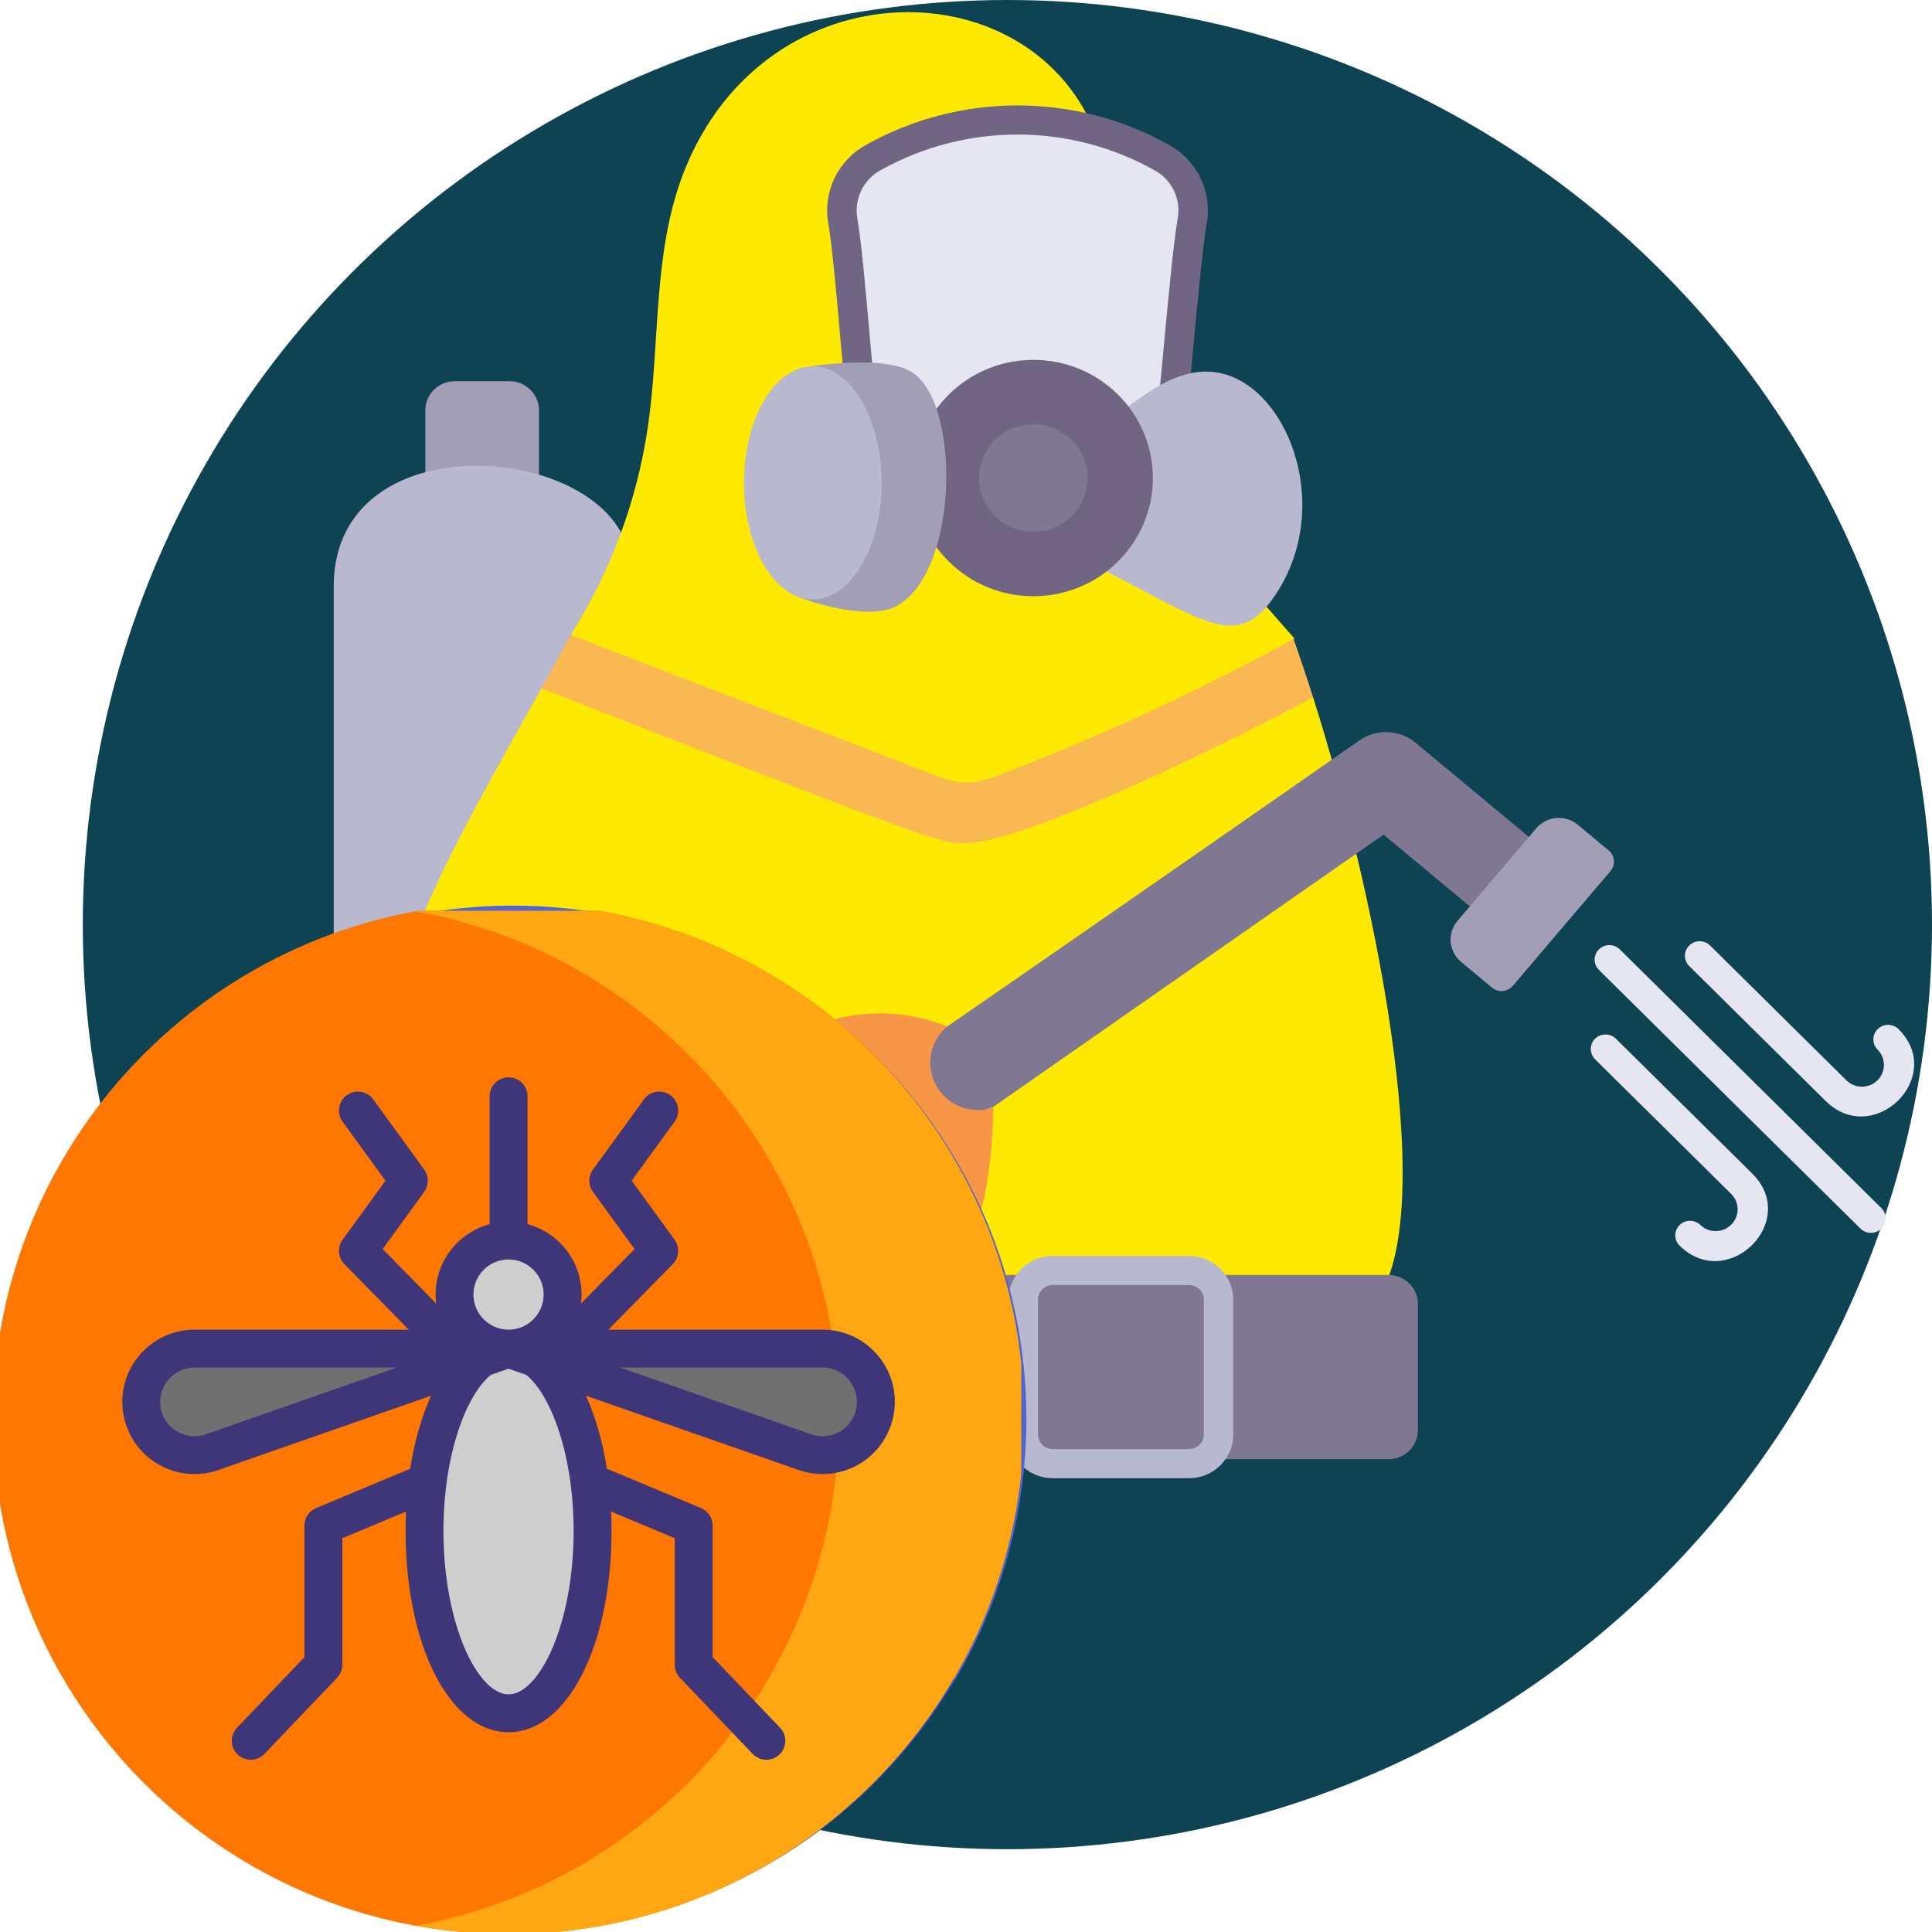 <?xml version="1.0" encoding="UTF-8"?> <svg xmlns="http://www.w3.org/2000/svg" width="140" height="140" viewBox="0 0 140 140" fill="none"><g clip-path="url(#clip0_5082_416)"><circle cx="73" cy="67" r="67" fill="#0D4353"></circle><path d="M22.623 104.7C19.144 100.623 22.73 82.647 27.946 72.205L29.86 73.14C24 84.871 22.058 100.764 24.255 103.338L24.148 104.699L22.623 104.7Z" fill="#706683"></path><path d="M32.955 27.623H36.923C37.489 27.623 38.032 27.846 38.432 28.241C38.833 28.637 39.058 29.174 39.058 29.734V37.834H30.821V29.734C30.821 29.174 31.046 28.637 31.446 28.241C31.846 27.846 32.389 27.623 32.955 27.623Z" fill="#A19EB6"></path><path d="M45.695 74.03H29.765C29.032 74.03 28.306 73.887 27.629 73.61C26.951 73.332 26.336 72.926 25.818 72.413C25.299 71.9 24.888 71.291 24.608 70.622C24.327 69.952 24.183 69.234 24.183 68.509V42.488C24.183 29.881 45.695 32.214 45.695 41.253L45.695 74.03Z" fill="#B8B8CF"></path><path d="M47.645 81.466C47.473 81.466 47.303 81.425 47.151 81.346C46.998 81.266 46.867 81.152 46.769 81.012C46.671 80.872 46.608 80.711 46.587 80.542C46.565 80.373 46.585 80.201 46.645 80.041C47.005 79.086 47.351 78.146 47.695 77.214C49.467 71.959 51.73 66.879 54.454 62.038C54.523 61.916 54.616 61.809 54.727 61.722C54.838 61.636 54.966 61.572 55.102 61.535C55.238 61.498 55.381 61.488 55.521 61.506C55.661 61.523 55.797 61.568 55.919 61.638C56.042 61.708 56.149 61.801 56.235 61.913C56.32 62.024 56.383 62.151 56.419 62.286C56.454 62.421 56.462 62.562 56.443 62.701C56.423 62.839 56.375 62.973 56.303 63.093C53.643 67.828 51.433 72.798 49.7 77.937C49.355 78.874 49.007 79.819 48.645 80.779C48.569 80.981 48.433 81.155 48.254 81.278C48.075 81.4 47.863 81.466 47.645 81.466Z" fill="#F9B851"></path><path d="M99.469 94.582C104.389 88.891 100.076 66.075 95.153 50.531L39.228 49.88C29.753 66.923 21.258 80.417 37.943 85.769V94.579L99.469 94.582Z" fill="#FEE903"></path><path d="M69.996 61.091C74.2 61.091 89.089 53.805 95.152 50.532C94.68 49.041 94.202 47.613 93.727 46.278L41.358 46.001C40.649 47.313 39.938 48.606 39.227 49.88C69.494 61.713 68.204 61.091 69.996 61.091Z" fill="#F9B851"></path><path d="M73.792 28.294L79.531 10.059C75.006 -2.447 55.491 -2.664 49.561 12.449C47.278 18.266 47.853 24.748 46.949 30.924C46.162 36.278 44.258 41.412 41.359 46.001C50.173 49.448 58.565 52.598 67.379 56.044C69.538 56.889 70.293 56.977 72.783 56.018C80.001 53.236 87.024 49.982 93.805 46.277C89.521 41.449 93.023 44.704 73.792 28.294Z" fill="#FEE903"></path><path d="M100.613 92.389H37.833C36.655 92.389 35.699 93.334 35.699 94.5V103.627C35.699 104.793 36.655 105.738 37.833 105.738H100.613C101.792 105.738 102.748 104.793 102.748 103.627V94.5C102.748 93.334 101.792 92.389 100.613 92.389Z" fill="#807792"></path><path d="M84.129 11.386C80.954 9.624 77.374 8.698 73.733 8.698C70.092 8.698 66.512 9.624 63.337 11.386C62.52 11.821 61.862 12.498 61.456 13.321C61.048 14.145 60.913 15.074 61.068 15.978C61.519 18.504 62.045 25.906 62.334 28.455L73.733 38.319L84.962 29.669C85.25 27.119 85.947 18.504 86.398 15.978C86.553 15.074 86.417 14.145 86.01 13.321C85.603 12.498 84.945 11.821 84.129 11.386Z" fill="#E6E5F2"></path><path d="M73.693 39.688L61.32 28.98L61.274 28.572C61.173 27.681 61.042 26.198 60.897 24.538C60.632 21.52 60.303 17.764 60.017 16.162C59.822 15.04 59.989 13.887 60.492 12.864C60.996 11.841 61.812 11 62.825 10.46C66.156 8.61 69.913 7.639 73.733 7.639C77.553 7.639 81.31 8.61 84.641 10.46C85.654 11 86.47 11.841 86.974 12.864C87.477 13.887 87.644 15.041 87.449 16.162C87.153 17.819 86.727 22.401 86.415 25.745C86.256 27.46 86.117 28.949 86.022 29.786L85.972 30.228L73.693 39.688ZM63.351 27.932L73.773 36.951L83.949 29.111C84.039 28.25 84.157 26.98 84.29 25.552C84.622 21.982 85.036 17.538 85.347 15.795C85.464 15.108 85.36 14.403 85.049 13.778C84.739 13.153 84.238 12.641 83.617 12.313C80.615 10.64 77.228 9.757 73.782 9.749C70.336 9.741 66.946 10.607 63.935 12.266C63.293 12.588 62.772 13.103 62.445 13.737C62.119 14.371 62.005 15.092 62.119 15.794C62.422 17.488 62.741 21.137 63.024 24.355C63.147 25.764 63.259 27.042 63.351 27.932Z" fill="#706683"></path><path d="M79.654 41.138C87.466 45.139 89.677 47.153 92.384 43.161C96.801 36.648 93.2 27.533 87.932 26.957C85.521 26.693 83.335 28.249 81.422 29.723L77.393 35.243L79.654 41.138Z" fill="#B8B8CF"></path><path d="M74.883 43.205C79.665 43.205 83.542 39.37 83.542 34.641C83.542 29.911 79.665 26.077 74.883 26.077C70.101 26.077 66.225 29.911 66.225 34.641C66.225 39.37 70.101 43.205 74.883 43.205Z" fill="#706683"></path><path d="M74.883 38.535C77.058 38.535 78.82 36.792 78.82 34.641C78.82 32.49 77.058 30.747 74.883 30.747C72.709 30.747 70.946 32.49 70.946 34.641C70.946 36.792 72.709 38.535 74.883 38.535Z" fill="#807792"></path><path d="M57.765 43.22C59.531 43.938 63.017 44.795 64.755 44.015C69.474 41.897 69.725 29.089 66.005 26.926C64.344 25.961 60.895 26.252 58.654 26.555L57.765 43.22Z" fill="#A19EB6"></path><path d="M110.78 60.639L102.571 53.819C102.009 53.352 101.306 53.082 100.572 53.052C99.839 53.021 99.115 53.232 98.516 53.651C89.821 59.726 69.51 73.8 68.634 74.385C68.634 74.385 61.096 79.327 61.957 81.538C62.914 83.998 71.987 80.201 71.987 80.201L100.258 60.482L106.5 65.668L110.815 65.308L110.78 60.639Z" fill="#807792"></path><path d="M26.848 106.645C26.67 106.645 26.498 106.638 26.331 106.624C25.612 106.573 24.912 106.376 24.273 106.045C23.636 105.714 23.074 105.256 22.623 104.7L24.254 103.338C24.524 103.682 24.865 103.965 25.253 104.169C25.642 104.373 26.07 104.492 26.509 104.52C30.513 104.867 38.973 99.518 53.066 87.724L54.445 89.335C40.02 101.407 31.686 106.645 26.848 106.645Z" fill="#706683"></path><path d="M58.896 43.44C61.652 43.44 63.886 39.658 63.886 34.992C63.886 30.326 61.652 26.543 58.896 26.543C56.141 26.543 53.907 30.326 53.907 34.992C53.907 39.658 56.141 43.44 58.896 43.44Z" fill="#B8B8CF"></path><path d="M105.617 66.726L111.325 60.019C111.69 59.591 112.211 59.323 112.775 59.276C113.339 59.228 113.899 59.403 114.332 59.764L116.576 61.632C116.793 61.812 116.928 62.07 116.952 62.349C116.976 62.628 116.887 62.905 116.705 63.119L109.622 71.441C109.44 71.655 109.179 71.789 108.897 71.813C108.615 71.837 108.335 71.749 108.119 71.569L105.875 69.7C105.442 69.34 105.171 68.824 105.123 68.266C105.075 67.708 105.252 67.154 105.617 66.726Z" fill="#A19EB6"></path><path d="M86.166 107.117H76.283C75.434 107.116 74.621 106.783 74.02 106.189C73.42 105.595 73.082 104.79 73.082 103.951V94.175C73.082 93.336 73.42 92.531 74.02 91.937C74.621 91.344 75.434 91.01 76.283 91.009H86.166C87.015 91.01 87.828 91.344 88.429 91.937C89.029 92.531 89.367 93.336 89.367 94.175V103.951C89.367 104.79 89.029 105.595 88.429 106.189C87.828 106.783 87.015 107.116 86.166 107.117ZM76.283 93.12C76 93.12 75.729 93.232 75.529 93.43C75.329 93.627 75.216 93.896 75.216 94.175V103.951C75.216 104.231 75.329 104.499 75.529 104.697C75.729 104.895 76 105.006 76.283 105.006H86.166C86.449 105.006 86.72 104.895 86.92 104.697C87.12 104.499 87.233 104.231 87.233 103.951V94.175C87.233 93.896 87.12 93.627 86.92 93.43C86.72 93.232 86.449 93.12 86.166 93.12H76.283Z" fill="#B8B8CF"></path><path d="M48.588 69.253C50.775 69.314 52.492 71.029 54.061 72.537C56.921 75.286 58.13 74.535 60.179 73.938C62.967 73.135 65.948 73.293 68.634 74.385C68.019 74.902 67.604 75.614 67.462 76.401C67.32 77.187 67.46 77.998 67.856 78.693C68.253 79.389 68.883 79.926 69.637 80.212C70.391 80.498 71.222 80.516 71.987 80.261C71.468 104.075 55.94 90.314 53.281 89.676C51.102 89.152 38.783 89.553 37.796 86.625C35.869 80.912 42.644 69.085 48.588 69.253Z" fill="#F79646"></path><path d="M134.826 89.039L115.854 70.275C115.659 70.076 115.55 69.809 115.553 69.532C115.555 69.255 115.667 68.99 115.865 68.794C116.063 68.598 116.331 68.487 116.612 68.484C116.892 68.482 117.162 68.589 117.363 68.782L136.335 87.547C136.53 87.746 136.639 88.013 136.636 88.29C136.634 88.567 136.522 88.832 136.324 89.028C136.126 89.224 135.858 89.335 135.577 89.337C135.297 89.339 135.027 89.232 134.826 89.039Z" fill="#E6E5F2"></path><path d="M121.697 90.252C121.503 90.053 121.395 89.786 121.398 89.51C121.4 89.233 121.512 88.968 121.71 88.772C121.908 88.576 122.176 88.466 122.456 88.463C122.736 88.461 123.005 88.567 123.206 88.759C123.507 89.049 123.91 89.211 124.33 89.208C124.749 89.206 125.151 89.04 125.448 88.747C125.745 88.453 125.912 88.056 125.915 87.641C125.917 87.226 125.754 86.827 125.461 86.53L115.573 76.75C115.379 76.551 115.271 76.284 115.274 76.007C115.276 75.731 115.388 75.466 115.586 75.27C115.784 75.074 116.052 74.963 116.332 74.961C116.611 74.959 116.881 75.065 117.082 75.257L126.97 85.037C130.464 88.492 125.182 93.698 121.697 90.252Z" fill="#E6E5F2"></path><path d="M132.288 79.776L122.4 69.996C122.204 69.798 122.095 69.531 122.097 69.253C122.099 68.975 122.211 68.71 122.41 68.513C122.608 68.317 122.877 68.206 123.158 68.204C123.438 68.202 123.708 68.31 123.909 68.504L133.797 78.284C134.096 78.579 134.502 78.744 134.924 78.744C135.347 78.744 135.752 78.578 136.05 78.282C136.349 77.987 136.517 77.586 136.517 77.169C136.518 76.751 136.35 76.35 136.052 76.054C135.857 75.855 135.749 75.588 135.751 75.311C135.753 75.034 135.865 74.769 136.064 74.573C136.262 74.377 136.53 74.266 136.81 74.264C137.09 74.261 137.36 74.368 137.561 74.561C141.059 78.021 135.763 83.213 132.288 79.776Z" fill="#E6E5F2"></path><path d="M74.375 102.813C74.375 109.916 72.383 116.555 68.927 122.2C68.423 123.024 67.729 123.718 66.905 124.222C61.26 127.678 54.621 129.67 47.518 129.67C27.048 129.67 10.33 112.952 10.33 92.482C10.33 85.381 12.32 78.745 15.773 73.102C16.28 72.273 16.979 71.575 17.807 71.068C23.45 67.615 30.086 65.625 37.187 65.625C57.657 65.625 74.375 82.343 74.375 102.813Z" fill="#4F66D0"></path><path d="M69.276 121.62C62.816 132.617 50.864 140 37.187 140C25.318 140 14.748 134.44 7.939 125.782C7.247 124.901 9.618 124.181 9.007 123.239C5.223 117.416 3.024 110.467 3.024 103.004C3.024 97.395 4.266 92.077 6.49 87.308C6.862 86.508 4.238 85.533 4.665 84.766C7.899 78.949 12.649 74.091 18.38 70.725C15.14 76.242 13.281 82.67 13.281 89.531C13.281 110.07 29.93 126.719 50.469 126.719C57.33 126.719 63.758 124.861 69.276 121.62Z" fill="#314DC9"></path><path d="M0 102.812C0 111.481 2.966 119.457 7.939 125.781H20.234C22.651 125.781 24.609 123.823 24.609 121.406V89.141C24.609 86.724 22.651 84.766 20.234 84.766H4.665C1.693 90.11 0 96.264 0 102.812Z" fill="#01C0FA"></path><g clip-path="url(#clip1_5082_416)"><path d="M36.85 140.155C57.485 140.155 74.213 123.427 74.213 102.792C74.213 82.157 57.485 65.43 36.85 65.43C16.215 65.43 -0.512 82.157 -0.512 102.792C-0.512 123.427 16.215 140.155 36.85 140.155Z" fill="#FE7701"></path><path d="M36.85 65.43C34.557 65.43 32.316 65.647 30.138 66.043C47.567 69.207 60.788 84.451 60.788 102.792C60.788 121.134 47.567 136.378 30.138 139.541C32.316 139.937 34.557 140.155 36.85 140.155C57.485 140.155 74.213 123.427 74.213 102.792C74.213 82.157 57.485 65.43 36.85 65.43Z" fill="#FEA713"></path><path d="M36.85 97.724H14.094C11.962 97.724 10.234 99.452 10.234 101.584C10.234 104.242 12.858 106.104 15.367 105.228L36.85 97.724Z" fill="#707070"></path><path d="M36.85 97.724H59.606C61.738 97.724 63.466 99.452 63.466 101.584C63.466 104.242 60.843 106.104 58.334 105.228L36.85 97.724Z" fill="#707070"></path><path d="M36.85 97.724C39.013 97.724 40.766 95.971 40.766 93.808C40.766 91.646 39.013 89.893 36.85 89.893C34.688 89.893 32.934 91.646 32.934 93.808C32.934 95.971 34.688 97.724 36.85 97.724Z" fill="#CECECE"></path><path d="M36.85 124.15C40.214 124.15 42.94 118.234 42.94 110.937C42.94 103.639 40.214 97.724 36.85 97.724C33.487 97.724 30.76 103.639 30.76 110.937C30.76 118.234 33.487 124.15 36.85 124.15Z" fill="#CECECE"></path><path d="M8.861 101.585C8.861 103.278 9.685 104.872 11.064 105.852C11.96 106.489 13.023 106.817 14.097 106.817C14.676 106.817 15.259 106.721 15.82 106.525L31.241 101.139C30.56 102.639 30.037 104.424 29.726 106.43L22.905 109.281C22.394 109.495 22.061 109.994 22.061 110.548V120.081L17.176 125.198C16.653 125.746 16.673 126.615 17.221 127.139C17.488 127.393 17.828 127.519 18.169 127.519C18.532 127.519 18.893 127.377 19.163 127.094L24.428 121.579C24.672 121.324 24.808 120.984 24.808 120.631V111.463L29.423 109.533C29.402 109.995 29.389 110.462 29.389 110.938C29.389 119.253 32.597 125.525 36.852 125.525C41.106 125.525 44.314 119.253 44.314 110.938C44.314 110.462 44.3 109.994 44.28 109.533L48.895 111.463V120.631C48.895 120.984 49.031 121.324 49.275 121.579L54.541 127.094C54.811 127.377 55.171 127.519 55.534 127.519C55.875 127.519 56.216 127.393 56.482 127.139C57.03 126.616 57.051 125.747 56.527 125.198L51.642 120.081V110.548C51.642 109.994 51.309 109.495 50.798 109.281L43.976 106.43C43.665 104.424 43.142 102.639 42.461 101.139L57.883 106.525C58.443 106.721 59.026 106.817 59.605 106.817C60.678 106.817 61.742 106.489 62.638 105.852C64.018 104.873 64.842 103.278 64.842 101.585C64.842 98.7 62.495 96.352 59.609 96.352H44.087L48.752 91.604C49.222 91.125 49.277 90.377 48.884 89.835L45.775 85.558L48.884 81.281C49.329 80.668 49.193 79.809 48.58 79.364C47.966 78.917 47.107 79.053 46.662 79.668L42.968 84.751C42.618 85.233 42.618 85.885 42.968 86.366L45.979 90.51L42.099 94.459C42.125 94.246 42.143 94.03 42.143 93.81C42.143 91.369 40.479 89.314 38.227 88.708V79.441C38.227 78.683 37.613 78.068 36.854 78.068C36.095 78.068 35.481 78.683 35.481 79.441V88.708C33.229 89.314 31.564 91.369 31.564 93.81C31.564 94.031 31.581 94.246 31.608 94.459L27.729 90.51L30.74 86.366C31.09 85.885 31.09 85.233 30.74 84.751L27.046 79.668C26.601 79.054 25.742 78.919 25.128 79.364C24.515 79.809 24.379 80.668 24.824 81.281L27.933 85.558L24.824 89.835C24.43 90.377 24.485 91.125 24.956 91.604L29.62 96.352H14.098C11.209 96.353 8.861 98.7 8.861 101.585ZM41.567 110.938C41.567 117.715 39.077 122.778 36.851 122.778C34.624 122.778 32.134 117.715 32.134 110.938C32.134 105.451 33.767 101.088 35.571 99.627L36.851 99.18L38.131 99.627C39.934 101.088 41.567 105.451 41.567 110.938ZM59.607 99.099C60.978 99.099 62.094 100.215 62.094 101.586C62.094 102.402 61.712 103.141 61.047 103.613C60.38 104.087 59.557 104.203 58.787 103.934L44.946 99.099H59.607ZM36.851 91.265C38.253 91.265 39.394 92.407 39.394 93.809C39.394 95.211 38.252 96.352 36.851 96.352C35.449 96.352 34.307 95.21 34.307 93.809C34.307 92.407 35.448 91.265 36.851 91.265ZM14.914 103.933C14.144 104.202 13.32 104.086 12.655 103.613C11.99 103.14 11.608 102.401 11.608 101.585C11.608 100.214 12.724 99.098 14.095 99.098H28.756L14.914 103.933Z" fill="#3F3679"></path></g></g><defs><clipPath id="clip0_5082_416"><rect width="140" height="140" fill="white"></rect></clipPath><clipPath id="clip1_5082_416"><rect width="74" height="74" fill="white" transform="translate(0 66)"></rect></clipPath></defs></svg> 